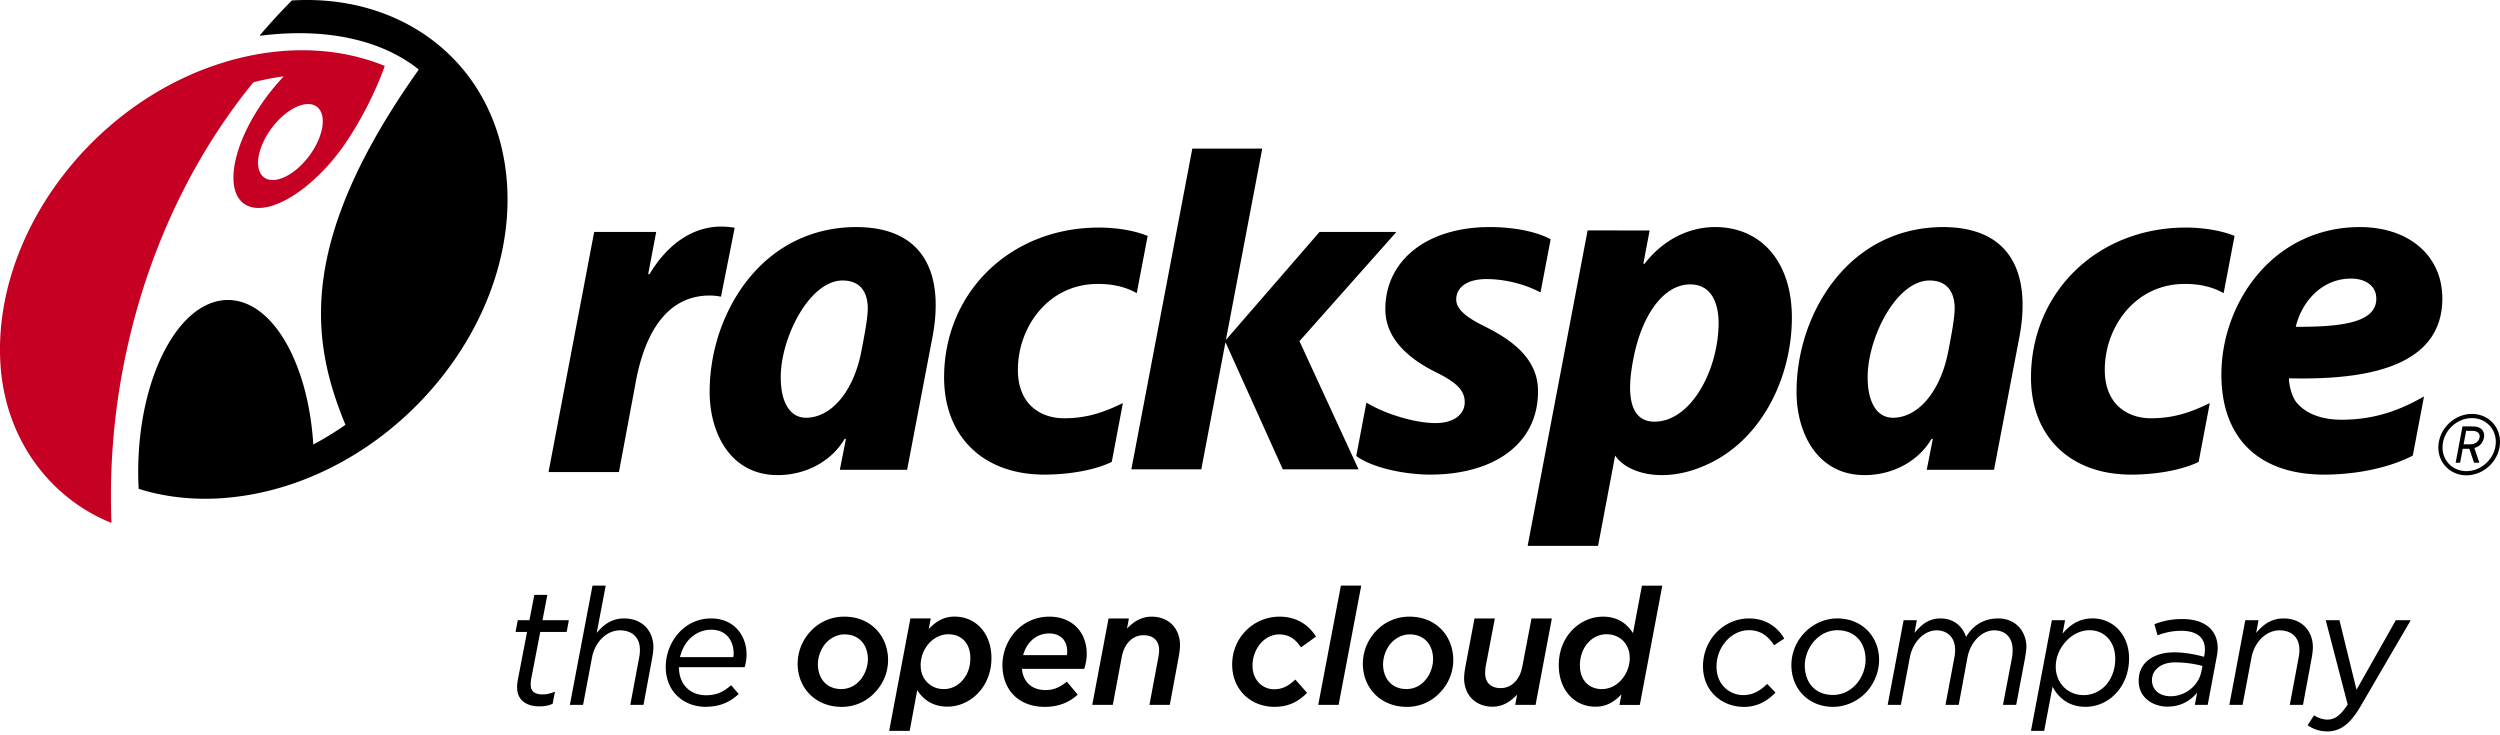 <svg xmlns="http://www.w3.org/2000/svg" xmlns:xlink="http://www.w3.org/1999/xlink" xml:space="preserve" viewBox="0 0 500 147"><g fill-rule="evenodd" clip-rule="evenodd"><path fill="#C50022" d="M52.71 28.309c-1.99 4.195-1.2 7.639 1.769 7.691 2.967.054 6.99-3.302 8.977-7.494 1.991-4.197 1.2-7.64-1.769-7.695-2.967-.049-6.987 3.307-8.976 7.498zm24.184-15.142a.068.068 0 0 1 .038.085C75.158 18.279 72.215 24 69.298 28.338c-6.142 9.124-14.963 14.877-19.694 12.849-4.728-2.027-3.59-11.069 2.559-20.197a43.822 43.822 0 0 1 4.473-5.584c.011-.013.02-.03.02-.049a.07.07 0 0 0-.07-.07s-.007 0-.01.003c-1.932.268-3.889.648-5.864 1.15-.014 0-.028.01-.039.022-20.758 25.458-29.592 58.522-28.376 88.017v.002c0 .039-.03.068-.069.068-.009 0-.019 0-.025-.003C9.963 99.608 1.02 87.786.09 72.818l-.012-.173c-1.545-26.63 19.685-53.912 47.423-60.933 10.748-2.722 20.903-2.004 29.392 1.451z"/><path d="M69.048 84.991a64.411 64.411 0 0 1-6.293 3.86.076.076 0 0 1-.031.01.072.072 0 0 1-.071-.068c-.407-6.394-1.783-12.588-4.165-17.743-6.35-13.758-17.449-14.817-24.783-2.36-4.485 7.621-6.529 18.545-5.976 29.028 0 .032.02.056.048.064 7.78 2.435 16.74 2.705 26.305.29 27.698-7.056 48.886-34.307 47.346-60.912C100.068 13.79 81.634-1.31 58.396.09a.07.07 0 0 0-.044.02 128.315 128.315 0 0 0-6.36 6.924.07.07 0 0 0-.016.043c0 .04.032.072.07.072.001 0 .005 0 .009-.002 13.616-1.724 24.532 1.043 31.654 6.72a.066.066 0 0 1 .025.052.077.077 0 0 1-.01.037C59.184 48.553 62.221 68.263 69.068 84.91a.05.05 0 0 1 .007.024.067.067 0 0 1-.029.058z"/></g><path d="M380.15 58.933c-3.782 3.785-6.624 10.894-6.62 16.554.004 4.967 1.846 8.06 5.047 8.06 5.125 0 9.539-5.359 11.059-13.205.339-1.753.685-3.538.933-5.124s.405-2.984.358-3.96c-.162-3.35-1.91-5.159-5.037-5.159-1.91 0-3.89.99-5.74 2.833zm5.23 34.997c-.016-.018-.02-.04-.016-.057l1.172-5.937c.016-.092-.033-.164-.115-.179-.066-.012-.123.024-.154.077-2.59 4.388-7.66 7.186-13.362 7.186-9.363 0-13.59-8.307-13.595-16.623-.008-9.447 3.705-18.801 9.92-25.02 5.207-5.21 11.928-7.964 19.439-7.964 5.715.024 9.941 1.678 12.592 4.888 3.922 4.752 3.598 11.886 2.622 17.072l-5.069 26.525a.07.07 0 0 1-.069.056h-13.312c-.01 0-.03-.01-.04-.025z"/><path fill-rule="evenodd" d="M297.95 45.413c5.793 0 10.071 1.26 12.137 2.429.026.013.04.043.034.072l-2 10.49c-.004.023-.02.04-.039.05a.064.064 0 0 1-.062-.002c-2.344-1.276-6.395-2.638-10.745-2.638-3.652 0-6.029 1.53-6.029 4.092 0 1.835 1.82 3.481 5.672 5.36 5.02 2.507 10.688 6.221 10.688 12.935 0 4.383-1.462 8.048-4.34 10.904-3.83 3.8-10.043 5.872-17.514 5.816-5.745-.094-11.556-1.584-14.465-3.69a.075.075 0 0 1-.027-.071l2.005-10.554a.074.074 0 0 1 .041-.05.073.073 0 0 1 .065.004c3.113 1.951 9.24 4.056 13.738 4.056 3.487 0 5.834-1.609 5.834-4.189 0-2.34-1.65-3.974-5.867-6.036-6.672-3.337-10.008-7.563-10.008-12.548 0-9.805 8.35-16.43 20.88-16.43zM437.15 45.512c3.556 0 7.186.618 9.707 1.651.031.011.049.044.043.079l-2.154 11.298a.063.063 0 0 1-.04.048.07.07 0 0 1-.063 0c-2.175-1.217-4.69-1.803-7.688-1.803-10.025 0-15.998 8.739-15.998 17.16 0 7.147 4.771 9.708 9.222 9.708 3.98 0 7.36-.87 11.654-2.985a.07.07 0 0 1 .074.007c.021.015.032.042.028.068l-2.201 11.606a.069.069 0 0 1-.037.05c-3.258 1.575-8.3 2.523-13.485 2.523-12.171 0-20.015-7.623-20.015-19.428.02-17.092 13.32-29.981 30.97-29.981zM219.77 45.512c3.558 0 7.186.618 9.707 1.651.031.011.049.044.043.079l-2.152 11.298a.073.073 0 0 1-.04.048.071.071 0 0 1-.065 0c-2.173-1.217-4.69-1.803-7.687-1.803-10.025 0-16 8.739-16 17.16 0 7.147 4.775 9.708 9.224 9.708 3.979 0 7.359-.87 11.654-2.985a.07.07 0 0 1 .075.007.066.066 0 0 1 .026.068l-2.198 11.606a.074.074 0 0 1-.04.05c-3.257 1.575-8.3 2.523-13.485 2.523-12.17 0-20.012-7.623-20.012-19.428.01-17.092 13.31-29.981 30.96-29.981z" clip-rule="evenodd"/><path d="M144.26 45.316c.833 0 1.857.089 2.608.225a.076.076 0 0 1 .045.029c.01.019.014.036.01.055l-2.71 13.649a.07.07 0 0 1-.03.043c-.016.01-.035.012-.053.01a11.079 11.079 0 0 0-2.194-.22c-9.563 0-13.293 9.346-14.742 17.076l-3.397 18.173a.072.072 0 0 1-.068.057h-13.94a.067.067 0 0 1-.054-.026.069.069 0 0 1-.015-.059l9.107-47.887a.07.07 0 0 1 .07-.057l12.26-.002c.023 0 .042.006.056.025.01.01.016.027.016.044l-1.564 8.23c-.011.055 0 .127.07.164.074.038.15.013.2-.061 3.65-6.08 8.71-9.468 14.31-9.468zM162.77 58.933c-3.783 3.785-6.624 10.894-6.62 16.554.002 4.967 1.844 8.06 5.046 8.06 5.125 0 9.539-5.359 11.058-13.205.34-1.753.685-3.538.934-5.124.25-1.585.404-2.984.358-3.96-.163-3.35-1.908-5.159-5.036-5.159-1.92 0-3.9.99-5.74 2.833zM168 93.93c-.014-.018-.018-.04-.014-.057l1.172-5.937c.016-.092-.033-.164-.116-.179a.145.145 0 0 0-.153.077c-2.591 4.388-7.661 7.186-13.364 7.186-9.36 0-13.59-8.307-13.595-16.623-.006-9.447 3.704-18.801 9.92-25.02 5.207-5.21 11.928-7.964 19.439-7.964 5.715.024 9.942 1.678 12.593 4.888 3.92 4.752 3.6 11.886 2.62 17.072l-5.068 26.525a.068.068 0 0 1-.068.056h-13.312c-.03 0-.05-.01-.06-.025zM330.89 84.33c7.398 0 12.83-10.503 12.83-19.773 0-2.237-.528-7.676-5.687-7.676-5.247 0-9.674 5.979-11.392 15.042-.58 3.1-2.23 12.407 4.25 12.407zm12.12-38.917c9.32 0 15.365 7.066 15.365 18.078 0 11.547-5.545 23.39-15.539 28.717-9.105 4.854-17.24 2.725-19.795-1.078-.004-.007-.016-.007-.016.003l-3.401 17.984a.072.072 0 0 1-.07.057h-13.943a.07.07 0 0 1-.054-.026c-.014-.015-.018-.037-.014-.057l11.97-62.95a.072.072 0 0 1 .07-.058l12.263.008c.02 0 .04.01.052.024.014.019.019.041.014.058l-1.217 6.409c-.013.071-.008.156.064.185.066.029.14.004.194-.066l.06-.078c3.6-4.607 8.67-7.21 14.01-7.21zM238.52 29.725h13.848c.02 0 .04.01.053.026.013.02.017.04.013.06l-7.222 37.994c-.004.022.002.048.025.058.022.01.047.003.064-.015l18.589-21.44a.073.073 0 0 1 .052-.023h15.188a.07.07 0 0 1 .053.116l-19.289 21.728 11.767 25.535c.006.008.006.017.006.027a.07.07 0 0 1-.01.036.067.067 0 0 1-.058.035h-14.991a.075.075 0 0 1-.066-.04L245.16 68.58c-.009-.023-.027-.034-.052-.033a.053.053 0 0 0-.045.043l-4.792 25.215a.074.074 0 0 1-.069.058h-13.847a.073.073 0 0 1-.055-.027c-.013-.018-.017-.04-.013-.057l12.166-63.997c-.02-.034.01-.057.05-.057z"/><path fill-rule="evenodd" d="M475.26 59.714c0-2.448-2.031-3.995-5.063-3.995-6.012 0-9.87 4.865-10.996 9.456l-.039.168c-.002.001-.002.005 0 .01.003 0 .006.003.01.003h.171c8.15.054 12.747-.783 14.761-2.779.78-.772 1.16-1.713 1.16-2.864zm-3.32-14.299c9.913 0 16.528 5.759 16.528 14.299 0 3.95-1.287 7.198-3.818 9.666-4.643 4.524-13.361 6.597-26.702 6.283h-.15c-.002-.005-.004 0-.004 0-.002 0-.002 0-.002.002l.006.15c.045 1.374.52 3.313 1.416 4.568 1.824 2.304 5.048 3.56 9.047 3.56 5.844 0 10.908-1.42 16.415-4.594a.072.072 0 0 1 .075.003.073.073 0 0 1 .03.069l-2.221 11.67a.069.069 0 0 1-.035.049c-6.706 3.414-14.575 3.785-17.652 3.785-13.104 0-20.594-7.286-20.594-20.012 0-7.335 2.694-14.688 7.387-20.169 5.12-6.016 12.32-9.328 20.24-9.328z" clip-rule="evenodd"/><path d="M488.53 89.001c-.262 2.903 1.855 5.225 4.753 5.225 2.954 0 5.59-2.416 5.855-5.374.262-2.907-1.857-5.23-4.752-5.23-2.96 0-5.59 2.415-5.86 5.38zm-.83-.073c.308-3.394 3.299-6.143 6.689-6.143s5.89 2.75 5.587 6.143c-.306 3.388-3.3 6.135-6.69 6.135s-5.9-2.748-5.59-6.135zm4.79-3.623c.004-.015.016-.026.03-.026h1.537l.016.002c.395.006.654.007.856.024.267.02.47.06.68.133.779.26 1.224.88 1.224 1.668 0 .135-.014.277-.044.42-.179.97-.79 1.758-1.916 2.066l.987 2.91.002.01c0 .005-.002.012-.007.015-.004.01-.012.014-.023.014h-1a.03.03 0 0 1-.027-.02l-.942-2.77-.617.014h-.701l-.518 2.752c-.002.015-.015.024-.029.024h-.83a.033.033 0 0 1-.024-.01.048.048 0 0 1-.007-.025l.523-2.777.007-.036.411-2.179.41-2.209zm1.41.865h-.676l-.252 1.355-.254 1.348h.739c.34-.005.565-.01.746-.021.199-.013.346-.041.508-.09.638-.186 1.087-.65 1.198-1.246.112-.588-.157-1.051-.725-1.233a1.619 1.619 0 0 0-.47-.091c-.178-.012-.4-.014-.74-.022h-.09zM267.66 140.98h-3.93a.076.076 0 0 1-.054-.024.082.082 0 0 1-.015-.06l4.503-23.713a.072.072 0 0 1 .07-.057h3.93c.022 0 .042.01.056.026a.075.075 0 0 1 .013.057l-4.504 23.713c-.01.02-.04.05-.07.05zM403.18 140.98h-2.501a.076.076 0 0 1-.056-.024.082.082 0 0 1-.013-.06l1.817-9.517c.088-.56.121-1.327.077-1.864-.167-2.158-1.542-3.445-3.679-3.445-2.445 0-4.731 2.307-5.32 5.367l-1.755 9.485a.071.071 0 0 1-.07.058h-2.501a.076.076 0 0 1-.055-.024.082.082 0 0 1-.013-.06l1.787-9.517c.109-.515.154-1.28.107-1.864-.165-2.126-1.588-3.445-3.71-3.445-2.444 0-4.731 2.307-5.32 5.367l-1.788 9.485a.072.072 0 0 1-.07.058h-2.502a.076.076 0 0 1-.054-.024.077.077 0 0 1-.014-.06l3.163-16.793a.07.07 0 0 1 .069-.057h2.502c.021 0 .04.01.054.025a.077.077 0 0 1 .014.058l-.451 2.457c1.452-1.748 2.924-2.899 5.225-2.899 2.425 0 4.318 1.38 5.092 3.7 1.435-2.422 3.657-3.7 6.442-3.7 3.107 0 5.362 2.115 5.609 5.264.05.638-.064 1.384-.173 2.105l-.078.509-1.766 9.357c-.03 0-.06.03-.09.03zM460.54 140.98h-2.502a.076.076 0 0 1-.055-.024.073.073 0 0 1-.013-.06l1.783-9.517a7.315 7.315 0 0 0 .111-1.864c-.17-2.158-1.654-3.445-3.973-3.445-2.62 0-4.965 2.257-5.58 5.367l-1.789 9.485a.07.07 0 0 1-.068.058h-2.502a.076.076 0 0 1-.055-.024.082.082 0 0 1-.014-.06l3.163-16.793a.072.072 0 0 1 .069-.057h2.5c.023 0 .044.01.057.025a.07.07 0 0 1 .013.058l-.45 2.46c1.225-1.47 2.844-2.902 5.486-2.902 3.296 0 5.586 2.066 5.838 5.264.052.666-.017 1.498-.218 2.617l-1.733 9.354c-.03.02-.06.05-.09.05zM465.38 146.27c-1.375 0-2.582-.376-3.802-1.182a.073.073 0 0 1-.02-.098l1.218-1.874a.066.066 0 0 1 .047-.031c.022 0 .04 0 .054.012.626.462 1.763.823 2.59.823 1.502 0 2.685-.876 4.067-3.027l-4.365-16.764a.077.077 0 0 1 .015-.062c.01-.016.033-.026.054-.026h2.596c.033 0 .06.02.069.054l3.4 13.854 7.84-13.871a.065.065 0 0 1 .06-.036h2.828a.07.07 0 0 1 .062.034c.01.023.01.049 0 .07l-10.136 17.372c-2.05 3.4-3.96 4.77-6.57 4.77zM348.67 141.37c-3.719 0-7.676-2.544-8.042-7.407-.201-2.704.717-5.376 2.52-7.33 1.728-1.872 4.149-2.947 6.638-2.947 4.08 0 6.157 2.487 7.031 3.967a.07.07 0 0 1-.02.095l-1.915 1.266a.07.07 0 0 1-.099-.02c-.925-1.377-2.332-2.956-4.993-2.956-1.662 0-3.299.76-4.488 2.088-1.416 1.536-2.137 3.636-1.976 5.763.252 3.368 2.863 5.13 5.308 5.13 1.738 0 3.199-.674 4.743-2.19a.078.078 0 0 1 .05-.019c.02 0 .037.008.05.022l1.58 1.625a.073.073 0 0 1 0 .099c-1.88 1.93-3.91 2.83-6.38 2.83zM298.54 141.34c-3.217 0-5.454-2.042-5.703-5.198-.07-.897.096-1.991.285-3.04l1.767-9.356a.07.07 0 0 1 .069-.058h3.929c.022 0 .042.01.055.025a.077.077 0 0 1 .014.058l-1.818 9.52a7.453 7.453 0 0 0-.09 1.7c.129 1.673 1.258 2.631 3.096 2.631 2.125 0 3.813-1.659 4.303-4.23l1.844-9.646a.07.07 0 0 1 .07-.058h3.928c.023 0 .041.01.056.025a.077.077 0 0 1 .013.058l-3.234 17.152a.07.07 0 0 1-.068.057h-3.93a.078.078 0 0 1-.056-.024.082.082 0 0 1-.013-.06l.364-1.97c-1.11 1.15-2.64 2.41-4.89 2.41zM254.95 141.37c-4.656 0-8.145-3.166-8.485-7.701-.206-2.743.68-5.335 2.49-7.294a9.448 9.448 0 0 1 6.923-3.045c3.955 0 6.144 2.139 7.287 3.93a.073.073 0 0 1-.018.096l-2.891 2.08c-.013.011-.04.01-.053.013a.073.073 0 0 1-.046-.03c-.916-1.318-2.076-2.535-4.349-2.535-1.3 0-2.603.605-3.58 1.664-1.22 1.36-1.843 3.21-1.704 5.08.184 2.447 1.993 4.222 4.302 4.222 1.548 0 2.759-.55 4.184-1.896.012-.014.03-.02.048-.02s.038.008.053.025l2.268 2.565a.07.07 0 0 1-.004.097c-1.39 1.35-3.24 2.74-6.42 2.74zM233.9 140.98h-3.93a.076.076 0 0 1-.054-.024c-.012-.019-.019-.039-.014-.06l1.784-9.517a6.534 6.534 0 0 0 .124-1.703c-.132-1.67-1.272-2.632-3.13-2.632-2.123 0-3.812 1.662-4.305 4.231l-1.808 9.647a.071.071 0 0 1-.07.058h-3.96a.08.08 0 0 1-.056-.024.082.082 0 0 1-.014-.06l3.233-17.15a.07.07 0 0 1 .069-.059h3.93c.021 0 .04.01.054.026a.077.077 0 0 1 .014.057l-.368 1.944c1.113-1.146 2.667-2.383 4.918-2.383 3.197 0 5.42 2.04 5.67 5.198.073.931-.108 2.057-.283 3.04l-1.735 9.354c0 .01-.03.04-.06.04zM128.64 140.98h-2.501a.076.076 0 0 1-.056-.024.082.082 0 0 1-.013-.06l1.786-9.517c.11-.515.155-1.28.108-1.864-.169-2.158-1.652-3.445-3.97-3.445-2.622 0-4.967 2.257-5.58 5.367l-1.789 9.485a.071.071 0 0 1-.07.058h-2.5a.074.074 0 0 1-.055-.024.077.077 0 0 1-.014-.06l4.502-23.713a.07.07 0 0 1 .069-.057h2.502c.021 0 .04.01.055.026a.075.075 0 0 1 .013.057l-1.786 9.376c1.222-1.467 2.841-2.898 5.482-2.898 3.293 0 5.585 2.066 5.84 5.264.05.668-.02 1.5-.221 2.617l-1.733 9.354c-.01.01-.04.04-.07.04zM141.25 141.37c-4.488 0-7.73-2.898-8.071-7.21-.217-2.767.757-5.615 2.607-7.625 1.718-1.862 3.94-2.848 6.426-2.848 4.531 0 6.816 3.264 7.07 6.497a8.94 8.94 0 0 1-.336 3.21.07.07 0 0 1-.067.05H135.79c-.009.179.005.363.017.54l.006.066c.239 3.038 2.358 5 5.397 5 2.23 0 3.595-.784 4.962-1.962a.063.063 0 0 1 .045-.019c.027.005.04.01.052.026l1.431 1.656a.07.07 0 0 1-.007.098c-1.3 1.15-3.2 2.5-6.44 2.5zm-5.26-9.95h10.672c.068-.309.084-.72.045-1.224-.162-2.057-1.418-4.255-4.46-4.255-1.688 0-3.231.687-4.467 1.993-.84.91-1.45 2.12-1.78 3.49zM107.84 141.27c-2.598 0-4.242-1.264-4.402-3.382a7.607 7.607 0 0 1 .098-1.768l1.874-9.729h-2.216a.076.076 0 0 1-.055-.024.082.082 0 0 1-.014-.06l.418-2.208a.07.07 0 0 1 .069-.056h2.274l.972-5.012a.071.071 0 0 1 .068-.058h2.463c.021 0 .04.01.055.027a.08.08 0 0 1 .013.06l-.964 4.983h5.197c.022 0 .042.01.056.024a.077.077 0 0 1 .013.059l-.417 2.208a.071.071 0 0 1-.07.057h-5.223l-1.857 9.623c-.025.28-.065.82-.035 1.215.101 1.37 1.339 1.657 2.36 1.657.755 0 1.55-.172 2.363-.513.02-.012.05-.006.073.01a.07.07 0 0 1 .023.069l-.444 2.273a.075.075 0 0 1-.042.05c-.81.35-1.61.5-2.64.5zM281.34 141.37c-4.782 0-8.375-3.247-8.741-7.894a9.478 9.478 0 0 1 2.483-7.136c1.754-1.94 4.168-3.01 6.8-3.01 2.397 0 4.505.776 6.092 2.243 1.535 1.42 2.476 3.438 2.653 5.683.207 2.61-.7 5.2-2.485 7.104-1.74 1.95-4.16 3.02-6.79 3.02zm.59-14.49c-1.328 0-2.614.58-3.62 1.633-1.153 1.22-1.81 3.11-1.677 4.82.219 2.763 2.01 4.48 4.674 4.48a4.84 4.84 0 0 0 3.616-1.633c1.152-1.215 1.81-3.108 1.68-4.822-.22-2.76-2.01-4.48-4.67-4.48zM366.6 141.37c-4.531 0-7.943-3.127-8.295-7.602a9.33 9.33 0 0 1 2.486-7.103c1.745-1.893 4.177-2.979 6.672-2.979 4.552 0 7.978 3.114 8.329 7.57.2 2.569-.706 5.169-2.485 7.134-1.76 1.89-4.2 2.98-6.72 2.98zm.88-15.33c-1.695 0-3.314.742-4.558 2.09-1.373 1.488-2.1 3.57-1.942 5.563.256 3.267 2.407 5.296 5.613 5.296 1.718 0 3.338-.73 4.56-2.055 1.372-1.49 2.098-3.572 1.942-5.568-.26-3.28-2.41-5.32-5.61-5.32zM408.78 146.17h-2.501a.071.071 0 0 1-.056-.026.07.07 0 0 1-.013-.058l4.152-21.991a.07.07 0 0 1 .068-.057h2.502c.02 0 .041.01.055.025a.077.077 0 0 1 .014.058l-.498 2.617c1.718-2.058 3.677-3.059 5.987-3.059 3.959 0 6.957 2.952 7.29 7.179.229 2.93-.693 5.756-2.532 7.754-1.634 1.774-3.815 2.75-6.14 2.75-3.658 0-5.598-2.141-6.595-4.014l-1.664 8.765c-.01.05-.04.07-.07.07zm9.17-20.13c-1.747 0-3.475.81-4.741 2.218-1.454 1.575-2.197 3.615-2.038 5.598.232 2.995 2.562 5.165 5.536 5.165 1.664 0 3.23-.684 4.408-1.926 1.393-1.545 2.088-3.73 1.908-5.987-.25-3.03-2.29-5.06-5.08-5.06zM433.52 141.33c-2.598 0-5.509-1.475-5.763-4.709-.124-1.594.323-2.994 1.298-4.048 1.245-1.355 3.293-2.102 5.767-2.102 1.822 0 3.784.292 5.99.89l.055-.313a6.428 6.428 0 0 0 .105-1.54c-.174-2.189-1.816-3.346-4.747-3.346-1.948 0-3.443.44-4.65.873-.02.003-.038.003-.054-.005a.07.07 0 0 1-.037-.044l-.585-2.078c-.013-.035.008-.071.04-.084 1.825-.701 3.521-1.015 5.502-1.015 4.233 0 6.811 1.92 7.076 5.264.053.703-.01 1.528-.18 2.328l-1.785 9.515a.07.07 0 0 1-.068.057h-2.439a.078.078 0 0 1-.055-.024.084.084 0 0 1-.014-.06l.455-2.356c-1.56 1.85-3.55 2.79-5.91 2.79zm1.54-8.86c-1.635 0-2.983.487-3.8 1.374-.637.658-.932 1.515-.853 2.48.137 1.776 1.604 2.923 3.736 2.923 2.94 0 5.576-2.126 6.132-4.945l.22-1.104c-1.69-.47-3.62-.72-5.44-.72zM319.13 141.34c-4.042 0-6.99-2.978-7.339-7.41-.234-2.991.662-5.755 2.53-7.784 1.65-1.79 3.933-2.815 6.265-2.815 2.61 0 4.58 1.078 6.013 3.292l1.776-9.44a.071.071 0 0 1 .07-.056h3.931c.021 0 .041.01.055.025a.07.07 0 0 1 .013.058l-4.47 23.713a.07.07 0 0 1-.07.058h-3.931a.076.076 0 0 1-.055-.025.084.084 0 0 1-.014-.06l.391-2.028c-1.58 1.68-3.23 2.47-5.17 2.47zm2.18-14.49c-1.38 0-2.677.581-3.652 1.635-1.203 1.305-1.804 3.191-1.649 5.176.2 2.525 1.91 4.157 4.356 4.157 1.435 0 2.834-.642 3.832-1.763 1.243-1.348 1.876-3.15 1.731-4.947-.2-2.51-2.1-4.26-4.62-4.26zM181.88 146.17h-3.963a.07.07 0 0 1-.055-.026.075.075 0 0 1-.013-.058l4.219-22.349a.07.07 0 0 1 .069-.059h3.93c.022 0 .042.01.055.026a.075.075 0 0 1 .015.06l-.392 2.033c1.63-1.71 3.234-2.475 5.168-2.475 4.04 0 6.988 2.976 7.34 7.405.233 2.997-.667 5.762-2.534 7.785-1.647 1.79-3.915 2.816-6.228 2.816-2.596 0-4.63-1.107-6.047-3.291l-1.495 8.075c-.01.02-.04.04-.07.04zm7.84-19.32c-1.446 0-2.82.627-3.87 1.765a6.557 6.557 0 0 0-1.696 4.949c.192 2.465 2.123 4.254 4.586 4.254a4.88 4.88 0 0 0 3.65-1.633c1.226-1.294 1.812-3.132 1.651-5.176-.2-2.52-1.9-4.15-4.32-4.15zM208.97 141.37c-4.85 0-8.087-2.9-8.456-7.57-.215-2.726.753-5.538 2.585-7.524 1.749-1.9 4.153-2.946 6.77-2.946 4.202 0 7.127 2.639 7.45 6.725a9.323 9.323 0 0 1-.464 3.667.074.074 0 0 1-.068.047H204.39c.24 2.659 2 4.243 4.72 4.243 1.54 0 2.759-.475 4.21-1.642.026-.022.07-.02.099.01l2.082 2.502c.023.03.02.074-.008.099-1.8 1.6-3.93 2.39-6.52 2.39zm-4.35-10.34h8.755c.066-.302.087-.7.05-1.127-.155-2.013-1.498-3.214-3.596-3.214-1.466 0-2.772.574-3.777 1.666-.65.71-1.14 1.63-1.42 2.67zM168.3 141.37c-4.784 0-8.379-3.247-8.742-7.894a9.47 9.47 0 0 1 2.484-7.136c1.753-1.94 4.168-3.01 6.799-3.01 2.397 0 4.503.776 6.09 2.243 1.535 1.42 2.478 3.438 2.656 5.683a9.34 9.34 0 0 1-2.486 7.104c-1.75 1.95-4.17 3.02-6.8 3.02zm.59-14.49c-1.328 0-2.612.58-3.616 1.633-1.154 1.218-1.813 3.108-1.679 4.82.217 2.763 2.008 4.48 4.672 4.48a4.85 4.85 0 0 0 3.618-1.633c1.153-1.217 1.81-3.108 1.679-4.82-.22-2.76-2.01-4.48-4.67-4.48z"/></svg>
